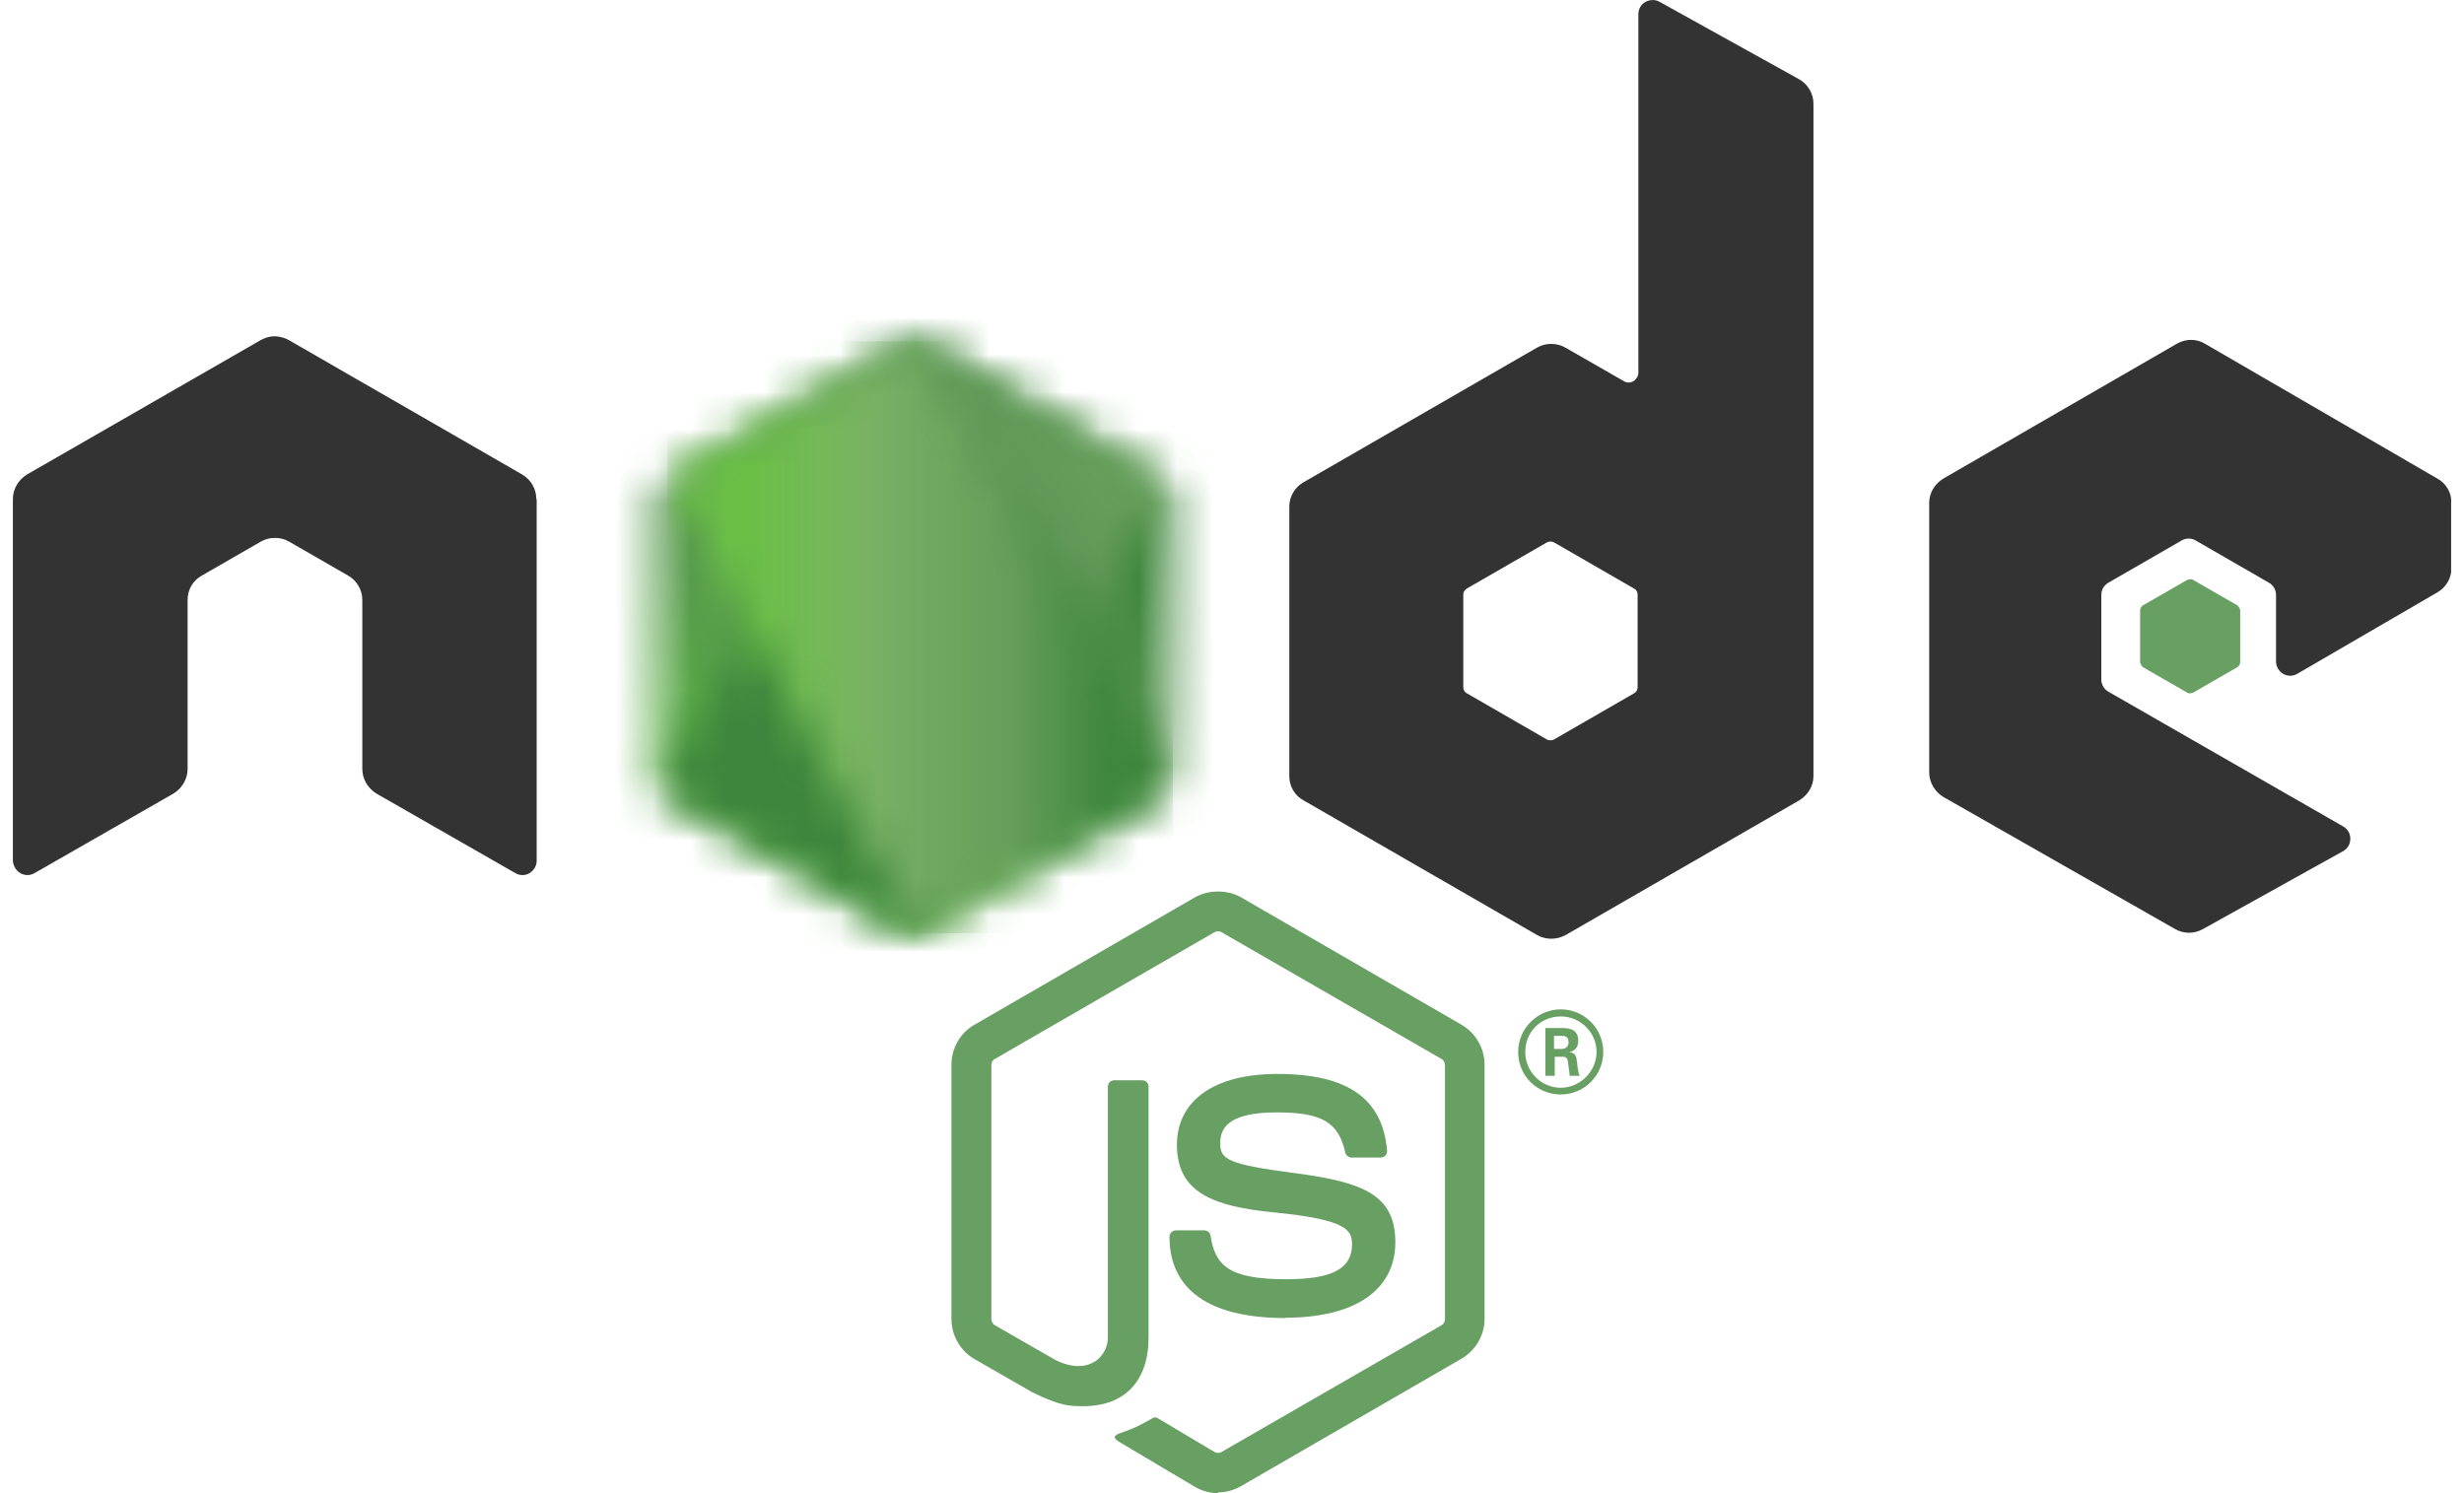 <svg width="66" height="40" viewBox="0 0 66 40" fill="none" xmlns="http://www.w3.org/2000/svg">
<g clip-path="url(#clip0_18692_207114)">
<path d="M32.625 40C32.405 40 32.195 39.94 32.005 39.83L30.035 38.66C29.745 38.5 29.885 38.44 29.985 38.4C30.375 38.26 30.455 38.23 30.875 37.99C30.915 37.96 30.975 37.97 31.025 38L32.535 38.9C32.585 38.93 32.665 38.93 32.715 38.9L38.615 35.5C38.665 35.47 38.705 35.41 38.705 35.34V28.53C38.705 28.46 38.665 28.4 38.615 28.37L32.715 24.97C32.665 24.94 32.585 24.94 32.535 24.97L26.645 28.37C26.585 28.4 26.555 28.47 26.555 28.53V35.34C26.555 35.4 26.595 35.47 26.645 35.5L28.265 36.43C29.145 36.87 29.675 36.35 29.675 35.83V29.11C29.675 29.01 29.755 28.94 29.845 28.94H30.595C30.685 28.94 30.765 29.01 30.765 29.11V35.83C30.765 37 30.125 37.67 29.015 37.67C28.675 37.67 28.405 37.67 27.655 37.3L26.105 36.41C25.725 36.19 25.485 35.78 25.485 35.33V28.52C25.485 28.08 25.725 27.66 26.105 27.45L32.005 24.04C32.375 23.83 32.875 23.83 33.245 24.04L39.145 27.45C39.525 27.67 39.765 28.08 39.765 28.52V35.33C39.765 35.77 39.525 36.18 39.145 36.4L33.245 39.81C33.055 39.92 32.845 39.98 32.625 39.98" fill="#689F63"/>
<path d="M34.445 35.31C31.865 35.31 31.325 34.13 31.325 33.13C31.325 33.04 31.405 32.96 31.495 32.96H32.255C32.335 32.96 32.415 33.02 32.425 33.1C32.545 33.88 32.885 34.27 34.445 34.27C35.685 34.27 36.215 33.99 36.215 33.33C36.215 32.95 36.065 32.67 34.135 32.48C32.515 32.32 31.525 31.96 31.525 30.67C31.525 29.48 32.525 28.77 34.215 28.77C36.105 28.77 37.035 29.43 37.155 30.83C37.155 30.88 37.145 30.93 37.105 30.96C37.075 30.99 37.025 31.01 36.975 31.01H36.205C36.125 31.01 36.055 30.95 36.035 30.88C35.855 30.06 35.405 29.8 34.195 29.8C32.835 29.8 32.685 30.27 32.685 30.63C32.685 31.06 32.875 31.19 34.705 31.43C36.515 31.67 37.375 32.01 37.375 33.28C37.375 34.55 36.305 35.3 34.435 35.3M41.625 28.1H41.825C41.985 28.1 42.015 27.99 42.015 27.92C42.015 27.75 41.895 27.75 41.825 27.75H41.625V28.1ZM41.385 27.54H41.825C41.975 27.54 42.275 27.54 42.275 27.88C42.275 28.11 42.125 28.16 42.035 28.19C42.215 28.2 42.225 28.32 42.245 28.48C42.255 28.58 42.275 28.76 42.315 28.82H42.045C42.045 28.76 41.995 28.44 41.995 28.42C41.975 28.35 41.955 28.31 41.865 28.31H41.645V28.82H41.395V27.54H41.385ZM40.855 28.18C40.855 28.71 41.285 29.14 41.805 29.14C42.325 29.14 42.765 28.7 42.765 28.18C42.765 27.66 42.335 27.23 41.805 27.23C41.275 27.23 40.855 27.64 40.855 28.18ZM42.945 28.18C42.945 28.81 42.435 29.32 41.805 29.32C41.175 29.32 40.665 28.82 40.665 28.18C40.665 27.54 41.195 27.04 41.805 27.04C42.415 27.04 42.945 27.53 42.945 28.18Z" fill="#689F63"/>
<path fill-rule="evenodd" clip-rule="evenodd" d="M14.365 13.37C14.365 13.1 14.225 12.85 13.985 12.71L7.735 9.11C7.625 9.05 7.515 9.02 7.395 9.01H7.335C7.215 9.01 7.095 9.05 6.985 9.11L0.725 12.71C0.495 12.85 0.345 13.1 0.345 13.37V23.06C0.355 23.19 0.425 23.32 0.545 23.39C0.665 23.46 0.805 23.46 0.925 23.39L4.645 21.26C4.875 21.12 5.025 20.87 5.025 20.6V16.07C5.025 15.8 5.165 15.55 5.405 15.42L6.985 14.51C7.105 14.44 7.235 14.41 7.365 14.41C7.495 14.41 7.625 14.44 7.745 14.51L9.325 15.42C9.555 15.55 9.705 15.8 9.705 16.07V20.6C9.705 20.87 9.855 21.12 10.085 21.26L13.805 23.39C13.925 23.46 14.065 23.46 14.185 23.39C14.295 23.32 14.375 23.2 14.375 23.06V13.37H14.365ZM43.865 18.41C43.865 18.48 43.825 18.54 43.775 18.57L41.625 19.81C41.565 19.84 41.495 19.84 41.435 19.81L39.285 18.57C39.225 18.54 39.195 18.47 39.195 18.41V15.93C39.195 15.86 39.235 15.8 39.285 15.77L41.435 14.53C41.495 14.5 41.565 14.5 41.625 14.53L43.775 15.77C43.835 15.8 43.865 15.87 43.865 15.93V18.41ZM44.455 0.05C44.335 -0.02 44.195 -0.01 44.075 0.05C43.955 0.12 43.885 0.24 43.885 0.38V9.98C43.885 10.07 43.835 10.16 43.755 10.21C43.675 10.26 43.575 10.26 43.495 10.21L41.925 9.31C41.695 9.18 41.405 9.18 41.175 9.31L34.915 12.92C34.685 13.05 34.535 13.3 34.535 13.57V20.79C34.535 21.06 34.675 21.31 34.915 21.44L41.175 25.05C41.405 25.18 41.695 25.18 41.935 25.05L48.195 21.44C48.425 21.3 48.575 21.06 48.575 20.79V2.78C48.575 2.51 48.425 2.25 48.185 2.12L44.455 0.05ZM65.285 15.87C65.515 15.74 65.665 15.49 65.665 15.22V13.47C65.665 13.2 65.525 12.95 65.285 12.82L59.065 9.21C58.835 9.07 58.545 9.07 58.305 9.21L52.055 12.82C51.825 12.96 51.675 13.2 51.675 13.47V20.69C51.675 20.96 51.825 21.21 52.055 21.35L58.265 24.89C58.495 25.02 58.775 25.02 59.005 24.89L62.765 22.8C62.885 22.73 62.955 22.61 62.955 22.47C62.955 22.33 62.885 22.21 62.765 22.14L56.475 18.53C56.355 18.46 56.285 18.34 56.285 18.2V15.94C56.285 15.8 56.355 15.68 56.475 15.61L58.435 14.48C58.555 14.41 58.695 14.41 58.815 14.48L60.775 15.61C60.895 15.68 60.965 15.8 60.965 15.94V17.72C60.965 17.85 61.035 17.98 61.155 18.05C61.275 18.12 61.415 18.12 61.535 18.05L65.285 15.87Z" fill="#333333"/>
<path fill-rule="evenodd" clip-rule="evenodd" d="M58.595 15.53C58.595 15.53 58.695 15.5 58.735 15.53L59.935 16.22C59.935 16.22 60.005 16.29 60.005 16.35V17.74C60.005 17.79 59.975 17.84 59.935 17.87L58.735 18.56C58.735 18.56 58.635 18.59 58.595 18.56L57.395 17.87C57.395 17.87 57.325 17.8 57.325 17.74V16.35C57.325 16.3 57.355 16.25 57.395 16.22L58.595 15.53Z" fill="#689F63"/>
<mask id="mask0_18692_207114" style="mask-type:luminance" maskUnits="userSpaceOnUse" x="17" y="9" width="15" height="17">
<path d="M24.075 9.24L17.855 12.83C17.625 12.96 17.475 13.21 17.475 13.48V20.67C17.475 20.94 17.615 21.19 17.855 21.32L24.075 24.91C24.305 25.04 24.595 25.04 24.825 24.91L31.045 21.32C31.275 21.19 31.425 20.94 31.425 20.67V13.48C31.425 13.21 31.285 12.96 31.045 12.83L24.825 9.24C24.705 9.17 24.575 9.14 24.445 9.14C24.315 9.14 24.185 9.17 24.065 9.24H24.075Z" fill="white"/>
</mask>
<g mask="url(#mask0_18692_207114)">
<path d="M37.705 12.22L20.175 3.63L11.185 21.96L28.715 30.55L37.705 12.22Z" fill="url(#paint0_linear_18692_207114)"/>
</g>
<mask id="mask1_18692_207114" style="mask-type:luminance" maskUnits="userSpaceOnUse" x="17" y="9" width="15" height="17">
<path d="M17.635 21.12C17.695 21.2 17.765 21.26 17.855 21.31L23.195 24.39L24.085 24.9C24.215 24.98 24.365 25.01 24.515 25C24.565 25 24.615 24.99 24.665 24.97L31.225 12.96C31.175 12.91 31.115 12.86 31.055 12.82L26.985 10.47L24.835 9.23C24.775 9.19 24.705 9.17 24.645 9.15L17.655 21.11L17.635 21.12Z" fill="white"/>
</mask>
<g mask="url(#mask1_18692_207114)">
<path d="M10.055 14.76L22.435 31.51L38.805 19.42L26.425 2.67L10.055 14.76Z" fill="url(#paint1_linear_18692_207114)"/>
</g>
<mask id="mask2_18692_207114" style="mask-type:luminance" maskUnits="userSpaceOnUse" x="17" y="9" width="15" height="16">
<path d="M24.375 9.14C24.275 9.15 24.165 9.18 24.075 9.24L17.875 12.82L24.565 25C24.655 24.99 24.745 24.96 24.835 24.91L31.055 21.32C31.245 21.21 31.375 21.02 31.415 20.81L24.595 9.16C24.545 9.16 24.495 9.14 24.445 9.14C24.425 9.14 24.405 9.14 24.385 9.14H24.375Z" fill="white"/>
</mask>
<g mask="url(#mask2_18692_207114)">
<path d="M17.875 9.14V25H31.415V9.14H17.875Z" fill="url(#paint2_linear_18692_207114)"/>
</g>
</g>
<defs>
<linearGradient id="paint0_linear_18692_207114" x1="28.271" y1="7.451" x2="19.644" y2="25.053" gradientUnits="userSpaceOnUse">
<stop offset="0.3" stop-color="#3E863D"/>
<stop offset="0.5" stop-color="#55934F"/>
<stop offset="0.8" stop-color="#5AAD45"/>
</linearGradient>
<linearGradient id="paint1_linear_18692_207114" x1="16.57" y1="23.995" x2="33.659" y2="11.369" gradientUnits="userSpaceOnUse">
<stop offset="0.57" stop-color="#3E863D"/>
<stop offset="0.72" stop-color="#619857"/>
<stop offset="1" stop-color="#76AC64"/>
</linearGradient>
<linearGradient id="paint2_linear_18692_207114" x1="18.02" y1="17.457" x2="31.009" y2="17.457" gradientUnits="userSpaceOnUse">
<stop offset="0.16" stop-color="#6BBF47"/>
<stop offset="0.38" stop-color="#79B461"/>
<stop offset="0.47" stop-color="#75AC64"/>
<stop offset="0.7" stop-color="#659E5A"/>
<stop offset="0.9" stop-color="#3E863D"/>
</linearGradient>
<clipPath id="clip0_18692_207114">
<rect width="65.31" height="40" fill="white" transform="translate(0.345)"/>
</clipPath>
</defs>
</svg>
